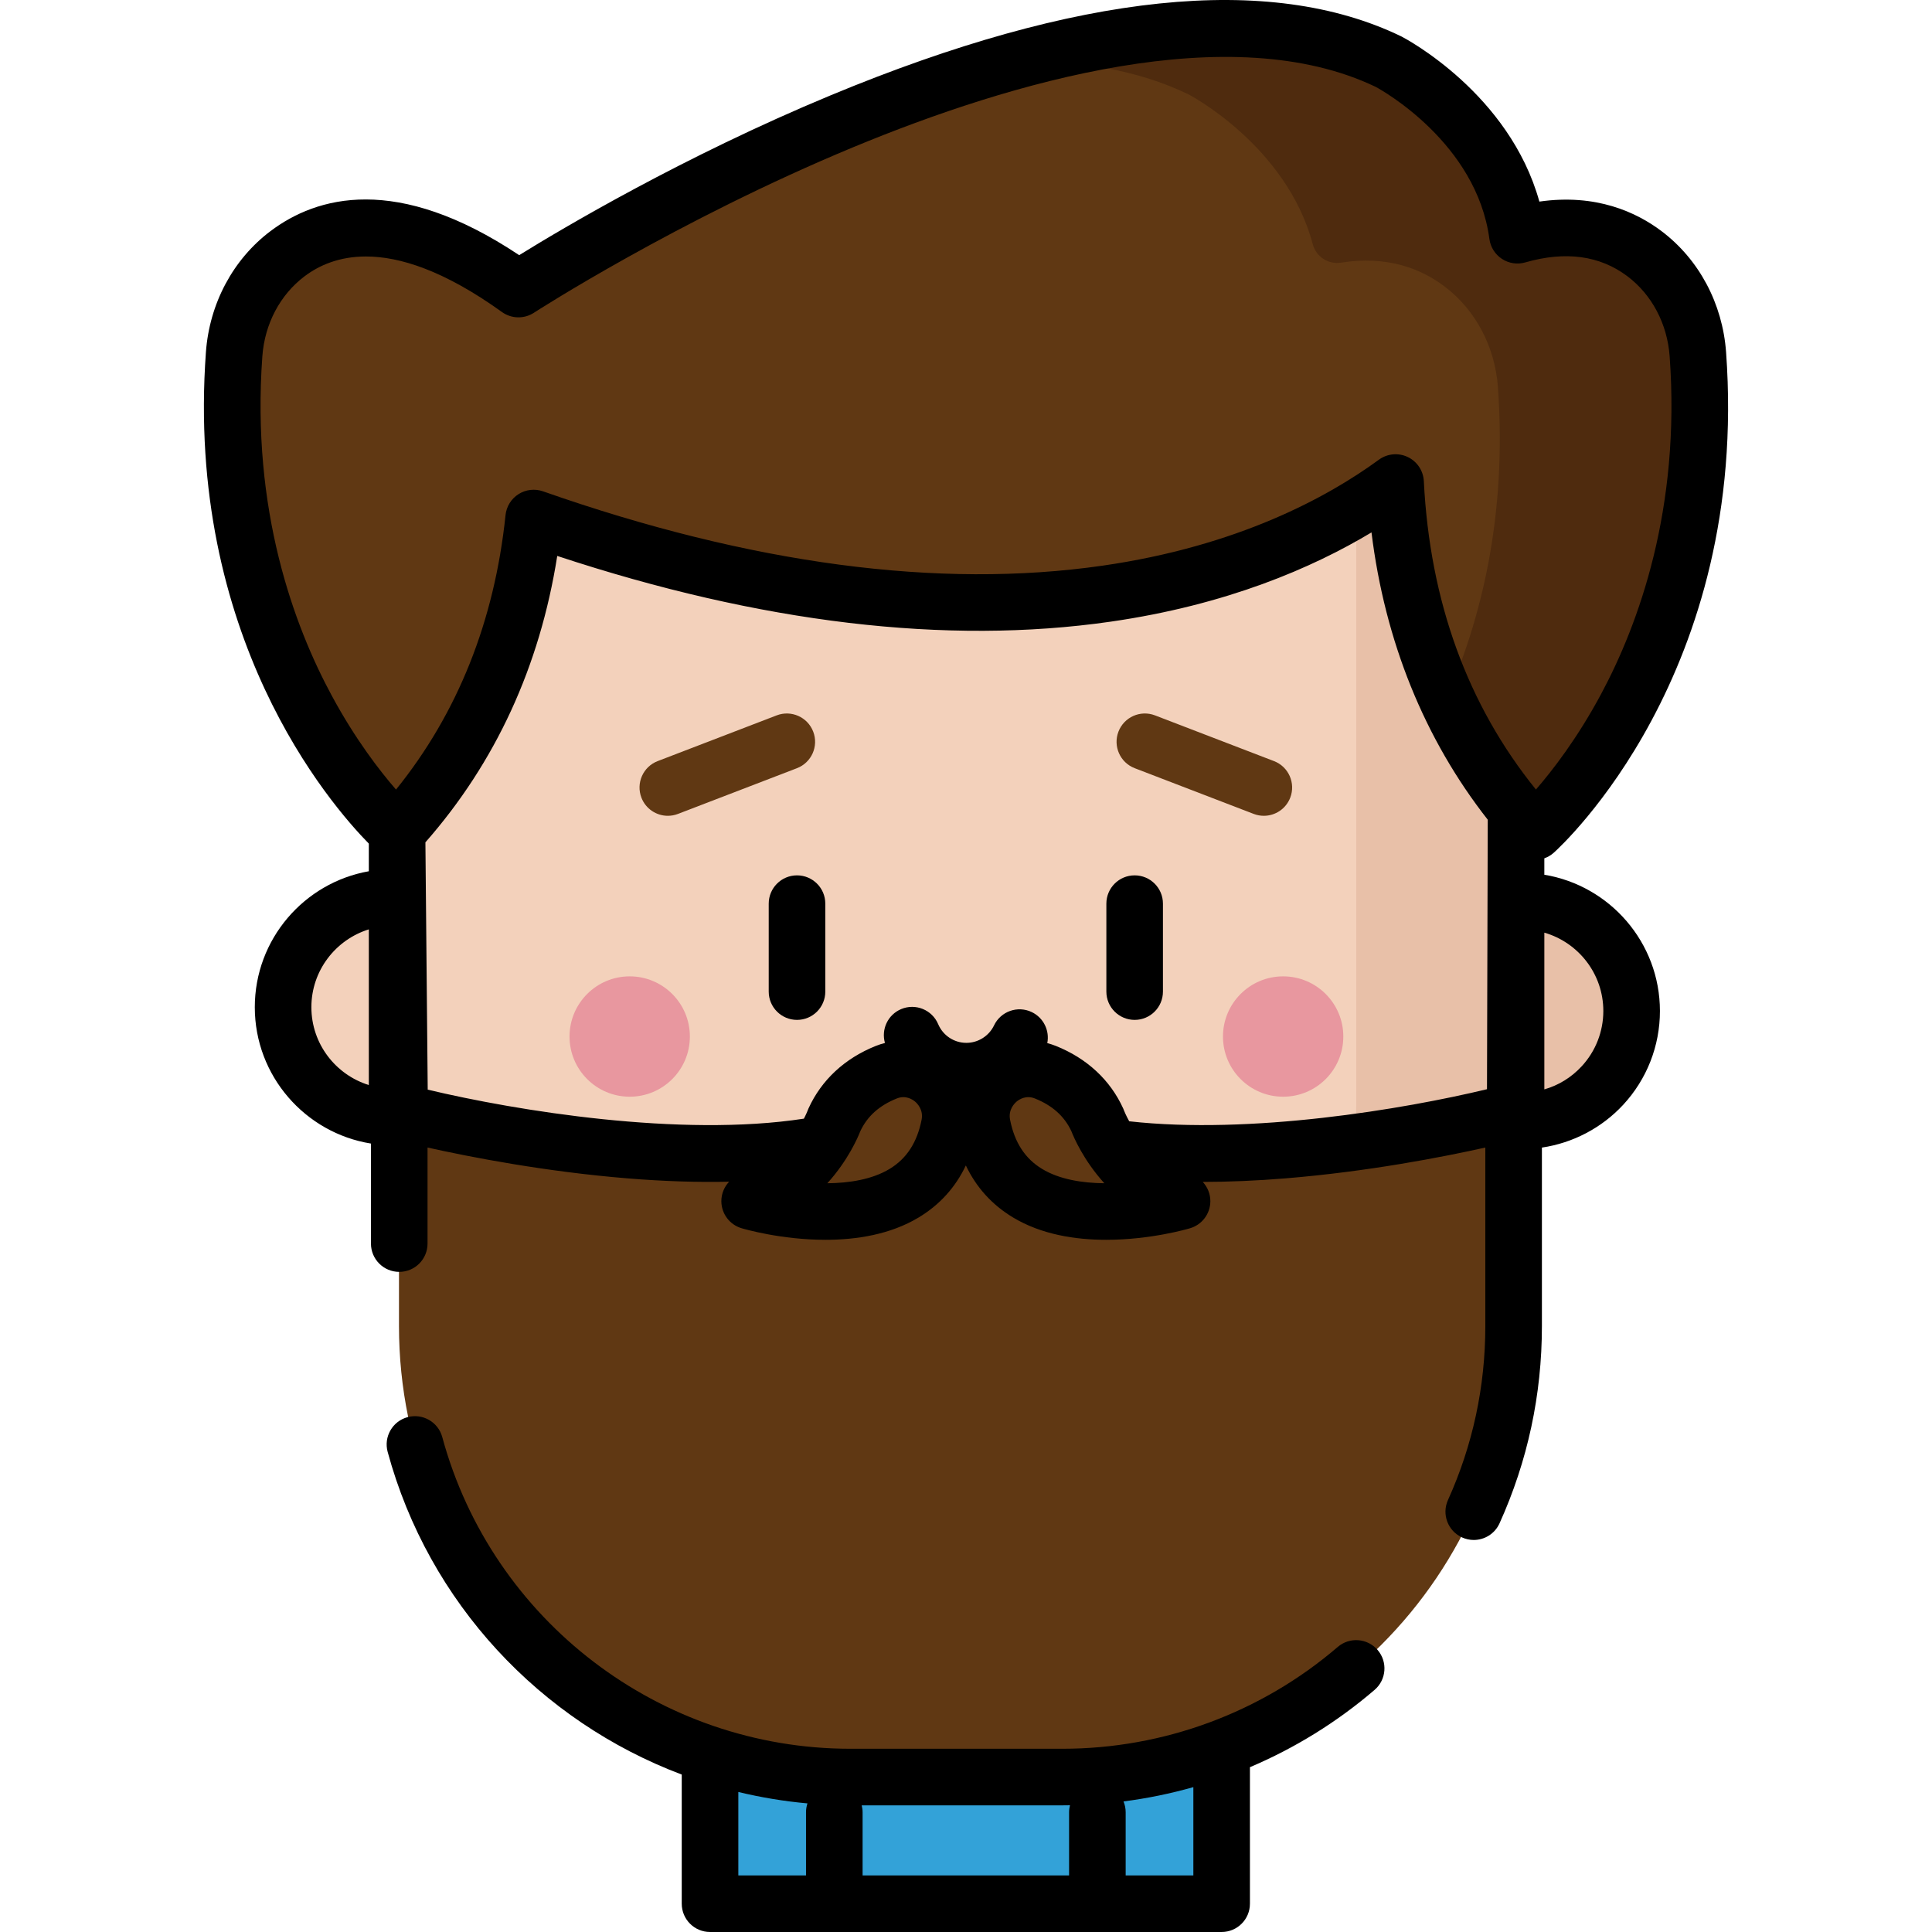 <?xml version="1.0" encoding="iso-8859-1"?>
<!-- Generator: Adobe Illustrator 19.0.0, SVG Export Plug-In . SVG Version: 6.00 Build 0)  -->
<svg version="1.1" id="Capa_1" xmlns="http://www.w3.org/2000/svg" xmlns:xlink="http://www.w3.org/1999/xlink" x="0px" y="0px"
	 viewBox="0 0 512 512" style="enable-background:new 0 0 512 512;" xml:space="preserve">
<path style="fill:#F3D1BB;" d="M323.747,504.502v-42.648c0-14.24-6.987-27.867-18.535-36.197c-5.835-4.209-12.67-6.966-19.796-7.969
	c-9.239-1.301-9.363-1.02-9.363-10.695c0-0.026,0-6.384,0-6.384H235.86c0,0,0,6.358,0,6.384c0,9.675-0.123,9.395-9.363,10.695
	c-7.126,1.003-13.96,3.76-19.795,7.969c-11.548,8.33-18.535,21.957-18.535,36.197v42.648H323.747z"/>
<path style="fill:#33A2D8;" d="M323.743,461.857v42.646H188.171v-42.646c0-14.243,6.981-27.869,18.527-36.195
	c3.729-2.69,7.865-4.784,12.227-6.207c2.463-0.805,5.003-1.399,7.576-1.766c3.768-0.532,6.019-0.789,7.364-1.579l1.727,0.383
	l4.354,2.463c9.842,5.581,21.874,5.621,31.755,0.109l4.62-2.572l1.727-0.383c1.344,0.789,3.596,1.047,7.364,1.579
	c2.572,0.367,5.113,0.961,7.576,1.766c4.362,1.422,8.498,3.518,12.227,6.207C316.763,433.987,323.743,447.613,323.743,461.857z"/>
<path style="fill:#F3D1BB;" d="M105.198,122.649v115.167h-1.071c-16.074,0-29.105,13.03-29.105,29.105l0,0
	c0,16.074,13.031,29.105,29.105,29.105h1.122c1.678,57.642,48.929,103.856,106.977,103.856h82.472
	c59.109,0,107.027-47.918,107.027-107.027V122.649H105.198z"/>
<path style="fill:#E8C0A8;" d="M403.289,238.816h-1.562V122.649h-42.313v170.2c0,59.116-47.909,107.026-107.026,107.026H294.7
	c57.705,0,104.743-45.67,106.937-102.85h1.65c8.446,0,16.052-3.598,21.368-9.344c4.802-5.19,7.737-12.133,7.737-19.76l0,0
	C432.394,251.846,419.364,238.816,403.289,238.816z"/>
<g>
	<path style="fill:#603813;" d="M252.596,289.26c-37.47,33.624-146.863,5.352-146.863,5.352v56.796
		c0,66.015,53.515,119.53,119.53,119.53h28.127h28.127c66.015,0,119.53-53.515,119.53-119.53v-56.796
		c0,0-104.173,28.272-141.643-5.352C257.452,287.509,254.548,287.509,252.596,289.26z"/>
	<path style="fill:#603813;" d="M251.629,298.217c1.905-9.603-7.627-17.711-16.714-14.069c-5.386,2.158-10.728,5.979-13.788,12.705
		c0,0-5.787,16.254-22.426,21.454C198.701,318.306,244.903,332.111,251.629,298.217z"/>
	<path style="fill:#603813;" d="M260.371,298.217c-1.905-9.603,7.627-17.711,16.714-14.069c5.386,2.158,10.728,5.979,13.788,12.705
		c0,0,5.787,16.254,22.426,21.454C313.298,318.306,267.098,332.111,260.371,298.217z"/>
</g>
<g>
	<circle style="fill:#E8979F;" cx="166.878" cy="274.692" r="15.946"/>
	<circle style="fill:#E8979F;" cx="340.047" cy="274.692" r="15.946"/>
</g>
<path style="fill:#603813;" d="M449.909,93.872c-0.762-10.47-5.77-20.323-14.153-26.641c-7.408-5.583-18.312-9.304-33.659-4.892
	c-4.045-30.314-34.138-45.987-34.138-45.987c-79.063-38.16-230.602,60.252-230.602,60.252c-30.662-22.04-49.954-17.847-61.198-9.372
	c-8.383,6.318-13.392,16.172-14.153,26.641C56.008,176.304,105.198,220.4,105.198,220.4c24.204-26.467,33.463-57.005,36.189-83.115
	c128.704,45.142,199.871,11.466,228.414-9.403c1.402,27.95,9.74,62.8,36.916,92.518C406.717,220.4,455.907,176.304,449.909,93.872z"
	/>
<path style="fill:#4F2B0E;" d="M406.722,220.407c-10.283-11.248-17.876-23.245-23.419-35.309
	c9.092-20.608,16.149-48.271,13.658-82.563c-0.763-10.457-5.771-20.313-14.153-26.633c-6.37-4.795-15.308-8.218-27.424-6.298
	c-3.375,0.534-6.609-1.578-7.486-4.88C340.948,38.538,315,25.021,315,25.021c-13.738-6.628-29.672-9.145-46.624-8.757
	c35.671-9.922,72.024-13.202,99.582,0.094c0,0,30.087,15.667,34.145,45.981c15.344-4.419,26.244-0.696,33.649,4.887
	c8.382,6.32,13.39,16.175,14.153,26.646C455.903,176.3,406.722,220.407,406.722,220.407z"/>
<path d="M365.086,437.265c-2.697-3.141-7.429-3.504-10.572-0.806c-20.272,17.4-46.171,26.981-72.926,26.981h-56.256
	c-50.462,0-94.927-33.969-108.13-82.607c-1.085-3.996-5.208-6.353-9.2-5.271c-3.996,1.085-6.356,5.204-5.271,9.2
	c10.892,40.126,40.554,71.428,77.938,85.517v34.223c0,4.141,3.356,7.498,7.498,7.498h135.581c4.141,0,7.498-3.357,7.498-7.498
	v-36.177c11.915-5.058,23.074-11.94,33.035-20.489C367.422,445.141,367.782,440.407,365.086,437.265z M213.602,497.006h-17.938
	v-22.114c5.975,1.44,12.093,2.465,18.321,3.023c-0.246,0.742-0.383,1.532-0.383,2.357V497.006z M283.317,497.006h-54.72v-16.734
	c0-0.635-0.087-1.247-0.236-1.836h53.227c0.657,0,1.314-0.012,1.97-0.022c-0.152,0.595-0.242,1.215-0.242,1.858v16.734H283.317z
	 M316.251,497.006h-17.938v-16.734c0-1.018-0.205-1.988-0.573-2.874c6.273-0.804,12.46-2.074,18.511-3.791V497.006z"/>
<g>
	<path style="fill:#603813;" d="M176.982,216.196c-3.014,0-5.855-1.829-7.001-4.81c-1.484-3.865,0.444-8.202,4.309-9.687
		l31.532-12.116c3.867-1.487,8.203,0.445,9.688,4.31c1.484,3.865-0.444,8.202-4.309,9.687l-31.532,12.116
		C178.786,216.035,177.875,216.196,176.982,216.196z"/>
	<path style="fill:#603813;" d="M334.93,216.196c-0.893,0-1.803-0.161-2.688-0.501l-31.532-12.116
		c-3.865-1.485-5.794-5.822-4.309-9.687c1.483-3.865,5.819-5.797,9.688-4.31l31.532,12.116c3.865,1.485,5.794,5.822,4.309,9.687
		C340.785,214.366,337.944,216.196,334.93,216.196z"/>
</g>
<path d="M211.217,270.282c-4.141,0-7.498-3.357-7.498-7.498v-23.308c0-4.141,3.356-7.498,7.498-7.498
	c4.141,0,7.498,3.357,7.498,7.498v23.308C218.715,266.925,215.358,270.282,211.217,270.282z"/>
<path d="M300.695,270.282c-4.141,0-7.498-3.357-7.498-7.498v-23.308c0-4.141,3.356-7.498,7.498-7.498
	c4.142,0,7.498,3.357,7.498,7.498v23.308C308.192,266.925,304.836,270.282,300.695,270.282z"/>
<path d="M409.265,231.814v-4.351c0.896-0.317,1.747-0.807,2.499-1.48c2.12-1.9,51.86-47.531,45.666-132.655l0,0
	c-0.938-12.897-7.178-24.592-17.119-32.085c-6.639-5.003-17.329-9.977-32.361-7.82c-7.931-28.546-35.227-43.067-36.485-43.722
	c-0.068-0.035-0.136-0.069-0.205-0.102C336.461-7.197,285.631-1.933,220.176,25.243c-39.133,16.248-71.302,35.383-82.584,42.374
	c-32.481-21.648-53.685-15.582-65.904-6.373c-9.94,7.493-16.18,19.187-17.118,32.084c-5.477,75.278,32.781,119.663,43.173,130.24
	v7.321c-17.148,3.03-30.218,18.029-30.218,36.033c0,18.201,13.356,33.337,30.782,36.133v26.508c0,4.141,3.356,7.498,7.498,7.498
	c4.141,0,7.498-3.357,7.498-7.498V304.11c11.179,2.491,31.059,6.38,53.019,8.171c9.625,0.785,18.579,1.066,26.902,0.883
	c-1.296,1.371-2.072,3.208-2.06,5.189c0.021,3.297,2.192,6.193,5.35,7.137c0.681,0.203,10.501,3.071,22.245,3.071
	c8.112,0,17.141-1.368,24.708-5.927c5.561-3.351,9.736-7.969,12.492-13.778c2.756,5.809,6.931,10.427,12.493,13.778
	c7.568,4.559,16.596,5.927,24.709,5.927c11.742,0,21.564-2.868,22.245-3.071c3.158-0.943,5.33-3.84,5.35-7.137
	c0.012-1.955-0.748-3.769-2.014-5.135c6.874-0.004,14.15-0.307,21.863-0.936c21.96-1.79,41.84-5.68,53.019-8.171v47.297
	c0,16.075-3.33,31.589-9.898,46.112c-1.705,3.773-0.03,8.215,3.743,9.921c1.001,0.453,2.051,0.668,3.084,0.668
	c2.856,0,5.583-1.639,6.837-4.41c7.452-16.478,11.23-34.071,11.23-52.291v-47.286c8.204-1.215,15.855-5.198,21.546-11.349
	l0.001-0.001c6.274-6.783,9.73-15.609,9.73-24.852C439.892,249.774,426.614,234.676,409.265,231.814z M87.988,184.479
	c-10.06-18.581-21.429-49.288-18.462-90.063c0.624-8.583,4.702-16.309,11.189-21.198c3.855-2.906,9.165-5.247,16.266-5.247
	c8.948,0,20.741,3.721,36.043,14.72c2.509,1.802,5.868,1.882,8.459,0.201c0.375-0.243,38.026-24.552,84.648-43.884
	c42.051-17.439,100.192-34.35,138.484-15.966c1.597,0.863,26.697,14.841,30.092,40.288c0.289,2.161,1.504,4.09,3.329,5.284
	c1.826,1.194,4.08,1.532,6.174,0.93c10.663-3.068,19.774-1.829,27.075,3.674c6.486,4.889,10.564,12.615,11.189,21.198l0,0
	c2.945,40.464-8.244,70.993-18.148,89.479c-6.282,11.726-12.865,20.247-17.289,25.339c-18.122-22.407-28.107-49.859-29.707-81.729
	c-0.138-2.753-1.774-5.207-4.263-6.392c-2.488-1.185-5.425-0.91-7.65,0.716c-13.629,9.965-37.406,22.927-73.288,28.087
	c-43.314,6.226-93.18-0.402-148.219-19.706c-2.162-0.758-4.556-0.487-6.493,0.741c-1.936,1.227-3.206,3.274-3.444,5.554
	c-2.936,28.099-12.691,52.53-29.024,72.738C100.619,204.267,94.214,195.978,87.988,184.479z M82.519,266.92
	c0-9.69,6.418-17.896,15.223-20.627v41.254C88.938,284.816,82.519,276.611,82.519,266.92z M244.232,296.758
	c-1.197,6.03-3.97,10.288-8.477,13.014c-4.61,2.788-10.644,3.751-16.5,3.801c5.501-6.067,8.11-12.183,8.744-13.812
	c1.863-3.964,5.026-6.796,9.662-8.654c2.338-0.94,4.146,0.25,4.815,0.805C243.024,292.366,244.768,294.059,244.232,296.758z
	 M276.16,309.772c-4.508-2.727-7.282-6.984-8.478-13.014c-0.535-2.7,1.208-4.392,1.756-4.846c0.669-0.554,2.478-1.743,4.816-0.805
	c4.636,1.857,7.799,4.69,9.662,8.654c0.634,1.629,3.243,7.745,8.744,13.811C286.805,313.523,280.769,312.56,276.16,309.772z
	 M299.252,297.153c-0.919-1.668-1.349-2.792-1.358-2.816c-0.071-0.2-0.15-0.397-0.238-0.589c-3.429-7.535-9.591-13.261-17.824-16.56
	c-0.753-0.302-1.519-0.547-2.292-0.751c0.654-3.283-0.955-6.714-4.113-8.224c-3.736-1.784-8.212-0.204-9.997,3.532
	c-1.342,2.808-4.218,4.622-7.327,4.622c-3.269,0-6.201-1.945-7.476-4.956c-1.612-3.814-6.012-5.598-9.825-3.985
	c-3.531,1.493-5.316,5.375-4.281,8.97c-0.822,0.21-1.635,0.471-2.436,0.791c-8.233,3.299-14.395,9.025-17.824,16.56
	c-0.088,0.193-0.167,0.389-0.238,0.589c-0.011,0.032-0.323,0.85-0.981,2.121c-32.661,5.03-76.229-2.098-99.693-7.688l-0.611-65.541
	c18.576-21.147,30.317-46.621,34.938-75.898c53.918,17.803,103.193,23.667,146.589,17.427c30.843-4.435,53.607-14.301,69.196-23.664
	c3.539,28.813,14.048,54.766,30.809,76.134l-0.202,71.425C371.976,293.968,331.425,300.752,299.252,297.153z M419.155,282.589
	c-2.741,2.963-6.139,5.038-9.89,6.106v-41.533c9.016,2.599,15.633,10.917,15.633,20.759
	C424.897,273.376,422.858,278.586,419.155,282.589z"/>
<g>
</g>
<g>
</g>
<g>
</g>
<g>
</g>
<g>
</g>
<g>
</g>
<g>
</g>
<g>
</g>
<g>
</g>
<g>
</g>
<g>
</g>
<g>
</g>
<g>
</g>
<g>
</g>
<g>
</g>
</svg>
